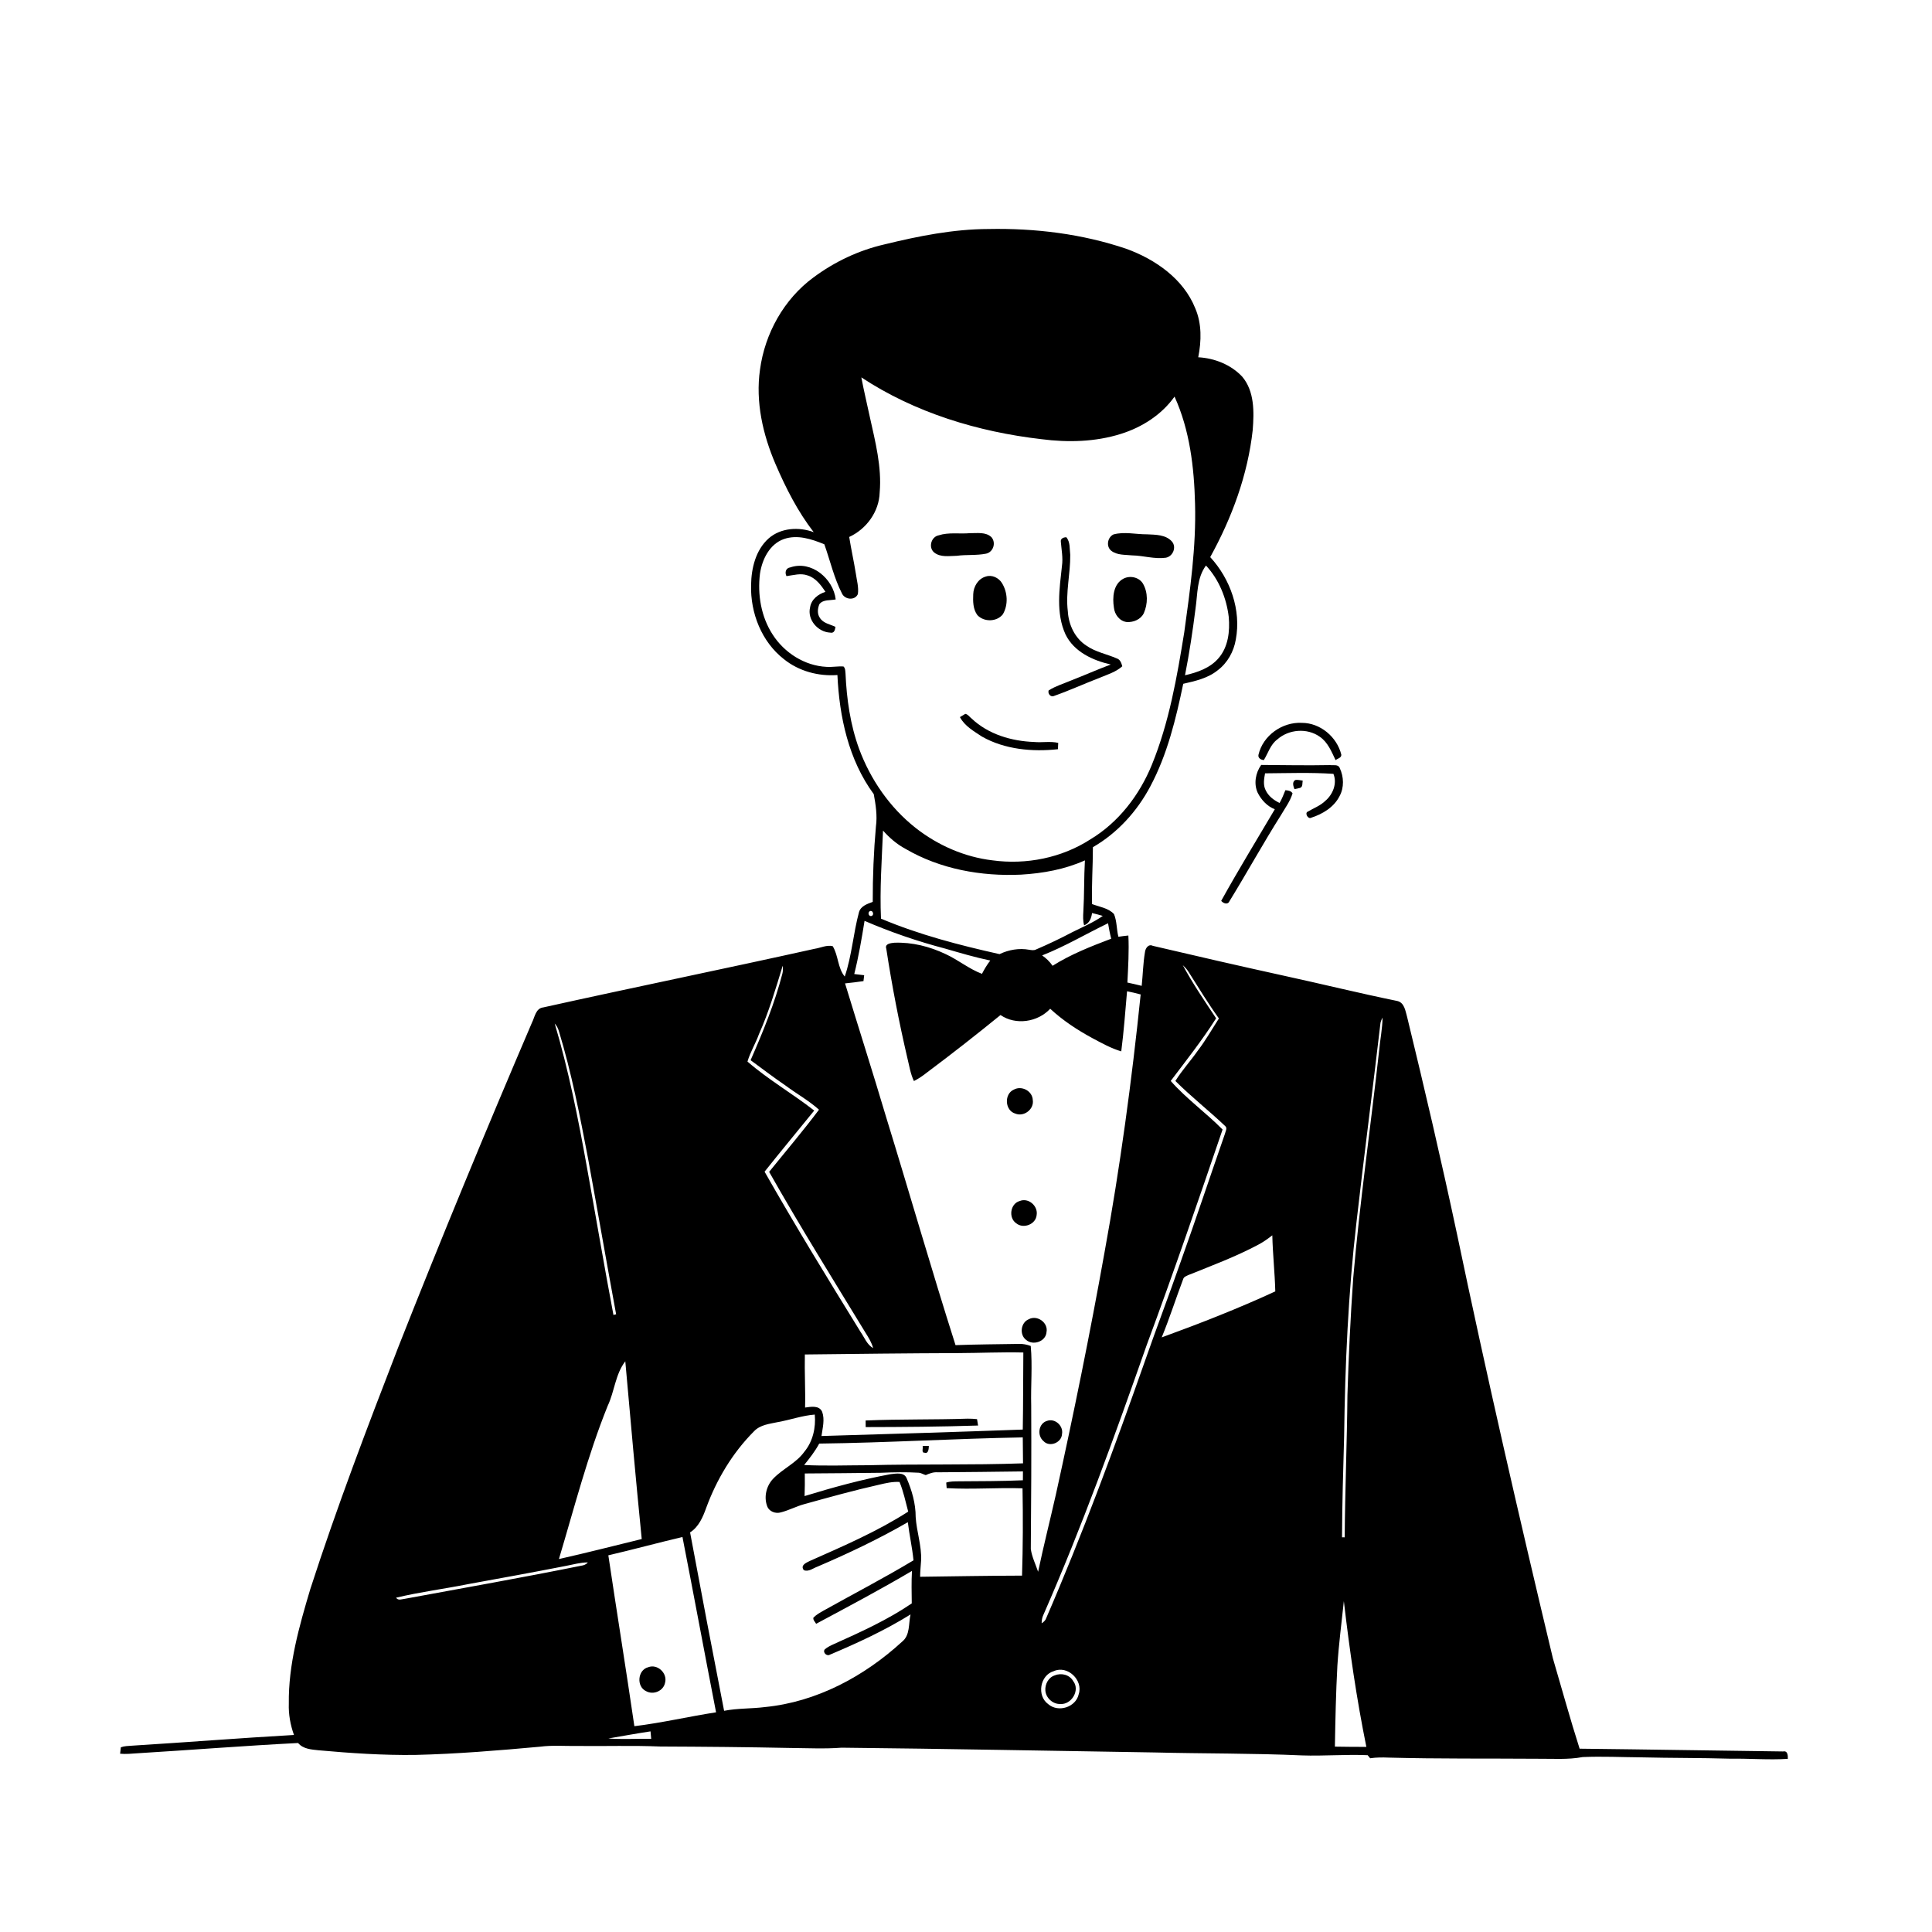 <svg xmlns="http://www.w3.org/2000/svg" viewBox="0 0 1024 1024" version="1.1">
<g id="Parent-Group"><g id="Group-rgba(0,0,0,0)" fill="rgba(0,0,0,0)">
<path fill="rgba(0,0,0,0)" opacity="1.00" d=" M 0.00 0.00 L 1024.00 0.00 L 1024.00 1024.00 L 0.00 1024.00 L 0.00 0.00 M 468.85 129.52 C 455.22 132.63 442.31 138.74 431.11 147.08 C 415.49 158.57 405.38 176.78 402.82 195.89 C 400.36 213.01 404.33 230.36 411.08 246.07 C 416.52 258.71 422.83 271.14 431.28 282.06 C 423.46 279.17 413.92 279.69 407.44 285.33 C 400.54 291.46 398.21 301.16 398.09 310.06 C 397.67 324.83 403.65 340.17 415.49 349.37 C 423.39 355.75 433.79 358.53 443.85 357.78 C 444.87 379.92 449.76 402.77 463.12 420.93 C 464.14 426.50 465.06 432.34 464.26 438.05 C 463.08 451.33 462.54 464.67 462.57 478.00 C 459.72 479.09 456.22 480.18 455.28 483.48 C 452.24 494.72 451.50 506.55 447.73 517.60 C 443.95 513.04 444.40 506.48 441.36 501.49 C 438.14 500.72 434.94 502.41 431.78 502.88 C 383.91 513.52 335.86 523.31 287.99 533.94 C 283.91 534.37 283.44 539.13 281.91 542.10 C 257.53 599.07 233.84 656.35 211.10 714.00 C 194.68 756.44 178.45 798.99 164.45 842.30 C 158.57 862.02 152.81 882.21 153.08 902.97 C 152.88 908.63 153.91 914.25 155.81 919.57 C 127.17 921.20 98.56 923.48 69.93 925.25 C 67.96 925.39 65.93 925.42 64.05 926.10 C 63.95 926.95 63.76 928.66 63.66 929.51 C 66.76 929.80 69.87 929.47 72.96 929.26 C 101.31 927.54 129.63 925.27 158.00 923.83 C 160.68 927.05 165.06 927.27 168.91 927.69 C 185.90 929.22 202.96 930.37 220.03 930.15 C 242.13 929.63 264.19 927.79 286.20 925.79 C 292.77 924.92 299.39 925.50 305.99 925.40 C 320.65 925.57 335.32 925.08 349.98 925.69 C 372.99 925.78 395.99 925.99 419.00 926.46 C 428.00 926.53 437.03 927.01 446.03 926.31 C 501.37 926.87 556.71 927.98 612.05 928.84 C 638.02 929.49 664.03 929.23 689.99 930.40 C 701.64 930.81 713.23 929.78 724.89 930.29 C 725.22 930.70 725.88 931.51 726.21 931.92 C 729.46 931.43 732.74 931.43 736.02 931.57 C 762.31 932.28 788.63 931.98 814.94 932.18 C 822.92 932.11 830.96 932.76 838.85 931.28 C 849.20 930.83 859.58 931.35 869.95 931.43 C 885.63 931.82 901.31 931.68 916.99 932.14 C 927.18 931.99 937.40 932.87 947.58 932.23 C 947.66 930.51 947.54 927.79 945.09 928.31 C 909.13 927.87 873.18 927.23 837.23 926.84 C 832.16 910.97 827.76 894.90 823.06 878.92 C 805.16 804.08 787.94 729.08 772.18 653.76 C 763.99 615.35 755.08 577.10 745.79 538.95 C 744.88 535.82 744.40 531.46 740.62 530.55 C 720.35 526.41 700.25 521.44 680.04 517.05 C 656.99 511.98 633.99 506.71 611.02 501.31 C 608.60 500.13 607.01 502.75 606.83 504.82 C 605.85 510.67 605.74 516.63 605.12 522.52 C 602.60 521.89 600.07 521.31 597.54 520.77 C 597.95 512.47 598.47 504.15 598.06 495.84 C 596.29 496.01 594.53 496.23 592.77 496.51 C 591.77 492.54 592.02 488.27 590.44 484.48 C 587.47 481.25 582.75 480.68 578.82 479.18 C 578.51 469.12 579.27 459.09 579.26 449.03 C 592.28 441.52 602.73 429.98 609.72 416.75 C 618.73 399.85 623.25 381.05 627.14 362.43 C 633.49 360.98 640.17 359.50 645.36 355.30 C 650.57 351.41 653.92 345.36 655.00 338.99 C 657.94 323.34 652.10 306.85 641.44 295.28 C 652.92 274.49 661.35 251.66 663.96 227.96 C 664.71 218.37 664.97 207.37 658.36 199.59 C 652.38 193.26 643.71 189.82 635.09 189.36 C 636.80 180.76 637.03 171.55 633.49 163.36 C 627.23 147.76 612.31 137.44 596.98 131.87 C 573.55 123.94 548.65 120.89 523.98 121.38 C 505.31 121.43 486.91 125.11 468.85 129.52 M 667.02 400.03 C 666.62 401.79 668.36 402.77 669.87 402.85 C 672.14 399.17 673.34 394.64 676.97 391.94 C 683.06 386.51 692.81 385.71 699.51 390.49 C 703.79 393.42 705.73 398.39 707.89 402.89 C 708.91 402.02 711.07 401.72 710.92 399.97 C 708.61 390.59 699.78 383.13 690.00 383.13 C 679.64 382.58 669.38 389.83 667.02 400.03 M 668.46 405.43 C 665.47 409.58 664.42 415.42 666.60 420.17 C 668.53 423.99 671.62 427.33 675.67 428.93 C 666.14 445.07 656.34 461.07 647.26 477.47 C 648.34 478.80 650.72 479.74 651.62 477.69 C 660.92 462.57 669.48 446.99 678.97 431.98 C 681.15 428.24 683.83 424.68 685.08 420.49 C 684.22 419.12 682.73 418.93 681.27 418.83 C 680.35 421.12 679.46 423.44 678.20 425.59 C 675.14 424.11 672.26 421.96 670.81 418.80 C 669.39 416.02 669.98 412.80 670.50 409.88 C 682.57 409.80 694.71 409.34 706.74 410.16 C 708.83 415.20 706.46 421.07 702.46 424.45 C 699.78 427.09 696.20 428.36 693.03 430.24 C 691.46 431.05 693.31 434.33 694.94 433.42 C 701.00 431.48 707.02 427.85 709.98 421.99 C 712.49 417.43 712.27 411.71 710.09 407.08 C 709.30 404.95 706.67 405.75 704.95 405.51 C 692.79 405.75 680.60 405.51 668.46 405.43 M 686.47 413.45 C 684.70 414.58 685.52 416.72 686.09 418.27 C 686.82 418.11 688.28 417.78 689.01 417.62 C 690.67 417.11 690.16 415.05 690.46 413.75 C 689.13 413.62 687.79 413.15 686.47 413.45 Z" />
<path fill="rgba(0,0,0,0)" opacity="1.00" d=" M 456.53 200.02 C 484.92 218.75 518.35 228.88 551.96 232.77 C 566.00 234.59 580.54 234.25 594.13 229.96 C 605.29 226.47 615.69 219.83 622.53 210.21 C 630.61 227.94 632.92 247.71 633.40 267.01 C 634.03 289.86 630.79 312.54 627.68 335.12 C 623.82 358.93 619.66 382.98 610.48 405.42 C 603.93 421.43 592.87 435.89 577.92 444.88 C 562.70 454.71 543.90 458.44 526.01 456.00 C 511.14 454.24 496.97 447.98 485.23 438.76 C 471.59 427.98 461.37 413.17 455.35 396.92 C 450.67 384.14 448.74 370.52 448.14 356.98 C 448.00 355.70 448.09 354.19 447.06 353.25 C 444.06 353.04 441.07 353.66 438.06 353.45 C 426.51 352.89 415.74 346.01 409.55 336.37 C 403.39 326.92 401.43 315.15 402.80 304.08 C 403.91 296.56 407.85 288.42 415.45 285.72 C 422.65 283.20 430.20 285.72 436.92 288.49 C 440.01 297.22 442.07 306.38 446.31 314.66 C 447.91 317.88 453.11 318.39 454.69 314.88 C 455.22 311.19 454.09 307.52 453.59 303.89 C 452.56 297.43 451.11 291.06 450.10 284.60 C 459.25 280.40 465.97 271.16 466.25 260.99 C 467.42 247.41 463.91 234.10 461.02 220.97 C 459.52 213.99 457.86 207.04 456.53 200.02 M 497.49 283.74 C 493.48 284.54 491.95 290.24 495.15 292.84 C 498.48 295.52 503.13 294.65 507.09 294.59 C 512.25 293.88 517.54 294.49 522.66 293.45 C 526.52 292.60 528.06 287.58 525.44 284.67 C 522.40 281.84 517.91 282.64 514.12 282.59 C 508.58 283.09 502.88 282.00 497.49 283.74 M 590.16 283.26 C 586.99 284.78 586.13 289.65 589.00 291.92 C 592.13 294.36 596.37 293.96 600.10 294.37 C 606.04 294.47 611.91 296.43 617.87 295.61 C 621.69 294.96 623.76 289.95 621.10 286.96 C 617.83 283.34 612.47 283.42 607.98 283.20 C 602.05 283.25 595.99 281.67 590.16 283.26 M 562.26 287.08 C 562.60 291.39 563.50 295.70 562.85 300.04 C 561.55 312.03 559.54 324.93 564.76 336.29 C 569.27 345.50 579.20 350.04 588.72 352.20 C 581.68 354.84 574.82 357.89 567.82 360.62 C 563.79 362.33 559.52 363.59 555.80 365.95 C 555.22 367.63 556.89 369.74 558.72 368.84 C 566.97 365.94 574.94 362.27 583.11 359.14 C 587.15 357.44 591.51 356.15 594.83 353.14 C 594.35 351.43 593.78 349.57 591.90 348.97 C 586.58 346.65 580.66 345.60 575.84 342.22 C 569.71 338.28 566.37 331.13 565.97 324.00 C 564.73 313.97 567.37 304.06 567.25 294.06 C 566.85 290.95 567.35 287.23 565.13 284.72 C 563.76 284.79 562.05 285.39 562.26 287.08 M 418.88 300.73 C 416.49 301.05 415.85 303.39 416.84 305.36 C 420.52 304.88 424.37 303.65 428.02 304.98 C 432.33 306.31 435.14 310.09 437.50 313.69 C 433.66 314.89 429.98 317.70 429.36 321.92 C 427.77 328.48 433.48 334.97 439.97 335.30 C 442.14 335.80 442.58 333.92 442.81 332.24 C 439.96 330.88 436.32 330.37 434.54 327.47 C 433.05 325.34 433.33 322.47 434.31 320.20 C 436.34 317.61 440.07 318.34 442.94 317.70 C 441.65 306.68 430.03 296.89 418.88 300.73 M 522.45 305.60 C 518.40 306.75 515.94 310.94 515.83 314.99 C 515.66 318.73 515.69 322.88 518.02 326.01 C 521.52 329.80 528.35 329.67 531.55 325.56 C 534.47 320.54 534.09 313.92 531.06 309.04 C 529.32 306.21 525.70 304.47 522.45 305.60 M 595.49 306.69 C 590.01 309.52 589.54 316.68 590.40 322.07 C 590.77 325.70 593.38 329.20 597.15 329.69 C 600.68 329.94 604.62 328.35 606.23 325.03 C 608.41 320.10 608.52 314.06 605.79 309.33 C 603.71 305.91 598.96 304.89 595.49 306.69 M 511.63 378.36 C 510.92 378.79 509.50 379.65 508.78 380.08 C 511.30 384.84 516.20 387.58 520.53 390.45 C 532.60 397.25 547.17 398.57 560.72 397.10 C 560.76 396.26 560.84 394.58 560.88 393.74 C 556.68 392.77 552.36 393.67 548.12 393.27 C 536.16 392.83 523.85 389.23 515.00 380.86 C 513.89 380.03 513.05 378.59 511.63 378.36 Z" />
<path fill="rgba(0,0,0,0)" opacity="1.00" d=" M 633.66 322.47 C 634.80 314.74 634.30 306.34 639.19 299.74 C 646.09 307.15 650.06 317.02 651.26 326.99 C 651.93 334.53 651.01 342.92 645.85 348.85 C 641.40 354.09 634.58 356.42 628.08 357.90 C 630.38 346.17 632.18 334.33 633.66 322.47 Z" />
<path fill="rgba(0,0,0,0)" opacity="1.00" d=" M 466.94 486.90 C 466.25 471.32 467.37 455.77 468.02 440.22 C 471.44 444.09 475.41 447.50 479.98 449.94 C 498.33 460.65 520.02 464.55 541.07 463.58 C 552.68 462.90 564.36 460.83 575.02 456.02 C 574.51 465.04 574.73 474.08 574.20 483.10 C 574.04 485.56 573.95 488.04 574.60 490.45 C 577.44 489.37 578.43 486.70 578.80 483.93 C 580.71 484.39 582.61 484.88 584.50 485.45 C 579.48 488.99 573.75 491.35 568.29 494.10 C 562.06 497.39 555.70 500.43 549.22 503.20 C 548.04 503.86 546.72 503.59 545.48 503.39 C 540.17 502.42 534.61 503.38 529.78 505.71 C 508.44 500.95 487.11 495.42 466.94 486.90 Z" />
<path fill="rgba(0,0,0,0)" opacity="1.00" d=" M 461.05 482.94 C 462.50 482.19 463.48 484.76 462.11 485.40 C 460.55 486.15 459.62 483.64 461.05 482.94 Z" />
<path fill="rgba(0,0,0,0)" opacity="1.00" d=" M 458.23 488.07 C 472.07 494.05 486.38 498.95 500.97 502.78 C 508.89 505.07 516.80 507.42 524.87 509.10 C 523.14 511.28 521.75 513.69 520.46 516.15 C 513.59 513.56 507.89 508.77 501.25 505.71 C 492.80 501.68 483.41 499.30 474.02 499.67 C 472.13 499.86 468.80 500.16 469.76 502.90 C 472.74 522.40 476.50 541.80 480.98 561.02 C 481.96 565.04 482.59 569.21 484.40 572.98 C 486.93 571.70 489.26 570.09 491.46 568.34 C 504.62 558.50 517.55 548.36 530.29 537.99 C 538.39 543.55 550.02 541.77 556.63 534.66 C 563.32 540.86 570.96 545.89 578.96 550.22 C 583.92 552.87 588.88 555.64 594.29 557.25 C 595.65 546.67 596.43 536.02 597.36 525.39 C 599.78 525.87 602.19 526.42 604.58 527.08 C 599.86 572.89 593.68 618.57 585.40 663.89 C 577.74 706.81 569.02 749.53 559.64 792.11 C 556.56 805.77 553.10 819.35 550.22 833.07 C 548.88 829.08 546.94 825.21 546.35 821.04 C 546.56 795.67 546.70 770.30 546.56 744.93 C 546.28 734.42 547.28 723.87 546.31 713.39 C 544.28 712.66 542.14 712.19 539.98 712.30 C 528.80 712.47 517.62 712.55 506.45 712.95 C 493.66 672.83 482.07 632.34 469.67 592.10 C 462.63 568.40 455.09 544.86 447.89 521.22 C 451.15 520.89 454.41 520.49 457.66 520.01 C 457.75 519.23 457.94 517.67 458.03 516.89 C 456.28 516.65 454.52 516.44 452.77 516.26 C 455.10 506.98 456.71 497.52 458.23 488.07 M 537.39 577.50 C 532.09 579.79 532.56 588.64 538.15 590.23 C 542.72 592.11 548.20 587.90 547.39 582.99 C 547.18 578.23 541.51 575.25 537.39 577.50 M 540.45 636.57 C 535.41 637.97 534.41 645.51 538.64 648.38 C 542.40 651.45 549.00 648.97 549.44 644.01 C 550.27 639.19 545.10 634.65 540.45 636.57 M 545.22 699.25 C 541.01 700.96 540.21 707.45 543.85 710.16 C 547.48 713.36 554.32 711.07 554.67 706.06 C 555.69 701.01 549.68 696.76 545.22 699.25 M 555.04 753.07 C 550.41 754.34 549.53 760.89 553.09 763.82 C 556.27 767.28 562.72 764.64 562.89 760.05 C 563.71 755.77 559.24 751.62 555.04 753.07 Z" />
<path fill="rgba(0,0,0,0)" opacity="1.00" d=" M 552.35 506.39 C 564.43 501.65 575.62 494.97 587.29 489.34 C 587.75 492.08 588.25 494.83 588.97 497.53 C 578.30 501.58 567.57 505.77 557.89 511.89 C 556.40 509.72 554.51 507.88 552.35 506.39 Z" />
<path fill="rgba(0,0,0,0)" opacity="1.00" d=" M 402.26 548.13 C 407.50 536.42 411.11 524.08 414.84 511.86 C 415.06 513.27 415.01 514.67 414.68 516.06 C 410.58 531.87 404.37 547.00 397.83 561.92 C 404.04 566.47 410.16 571.15 416.53 575.49 C 422.32 579.80 428.70 583.33 434.09 588.16 C 425.64 599.42 416.50 610.15 407.66 621.11 C 423.96 649.93 441.48 678.06 458.71 706.33 C 460.33 708.92 461.99 711.54 462.78 714.53 C 459.47 712.67 458.20 708.89 456.12 705.95 C 438.79 677.86 421.55 649.71 405.24 621.02 C 413.88 610.12 422.80 599.44 431.55 588.62 C 420.03 579.62 407.24 572.26 396.18 562.66 C 397.64 557.65 400.48 553.06 402.26 548.13 Z" />
<path fill="rgba(0,0,0,0)" opacity="1.00" d=" M 626.89 511.53 C 628.00 512.58 629.07 513.70 629.89 515.01 C 635.17 523.34 640.29 531.79 646.05 539.81 C 642.36 545.53 638.99 551.47 634.85 556.88 C 631.03 562.34 626.49 567.26 622.98 572.93 C 631.35 581.31 640.74 588.64 649.34 596.80 C 650.72 597.90 649.46 599.81 649.17 601.16 C 641.30 623.71 633.80 646.40 625.74 668.89 C 619.67 686.30 613.07 703.52 607.00 720.94 C 590.72 767.23 573.72 813.31 554.21 858.35 C 553.68 859.18 552.97 859.85 552.09 860.37 C 552.13 858.83 552.33 857.32 553.00 855.95 C 573.54 809.12 590.87 760.97 607.83 712.76 C 621.86 674.96 634.98 636.83 647.99 598.67 C 639.17 589.73 628.82 582.37 620.50 572.93 C 628.74 562.03 637.23 551.28 644.57 539.72 C 638.43 530.49 632.14 521.30 626.89 511.53 Z" />
<path fill="rgba(0,0,0,0)" opacity="1.00" d=" M 731.59 542.91 C 731.67 541.64 732.20 540.47 732.77 539.36 C 732.72 545.22 731.49 550.99 730.97 556.82 C 726.50 597.05 720.71 637.13 717.23 677.46 C 715.78 698.09 714.80 718.75 714.17 739.42 C 713.94 764.56 712.89 789.68 712.72 814.82 C 712.36 814.82 711.65 814.81 711.30 814.80 C 711.38 796.88 711.91 778.97 712.42 761.06 C 712.91 723.29 714.58 685.49 718.94 647.95 C 722.92 612.91 727.53 577.94 731.59 542.91 Z" />
<path fill="rgba(0,0,0,0)" opacity="1.00" d=" M 294.01 542.48 C 295.03 543.62 295.78 544.98 296.21 546.46 C 302.91 568.55 307.35 591.23 311.66 613.89 C 316.70 641.44 321.48 669.05 326.56 696.59 C 326.20 696.68 325.49 696.86 325.14 696.95 C 320.16 670.72 315.76 644.38 310.98 618.12 C 306.42 592.67 301.37 567.27 294.01 542.48 Z" />
<path fill="rgba(0,0,0,0)" opacity="1.00" d=" M 666.77 659.79 C 669.47 658.39 671.95 656.62 674.35 654.75 C 674.58 664.67 675.68 674.54 675.93 684.46 C 656.27 693.55 636.08 701.43 615.73 708.85 C 619.90 698.70 623.22 688.23 627.10 677.98 C 627.44 676.71 628.83 676.32 629.86 675.80 C 642.29 670.79 654.91 666.10 666.77 659.79 Z" />
<path fill="rgba(0,0,0,0)" opacity="1.00" d=" M 426.59 717.90 C 453.71 717.58 480.82 717.26 507.94 717.17 C 519.42 717.12 530.90 716.58 542.39 716.85 C 542.25 730.46 542.34 744.08 542.09 757.70 C 506.53 759.01 470.97 760.06 435.41 761.12 C 435.97 756.92 437.25 752.44 435.77 748.31 C 434.23 744.73 429.77 745.61 426.71 746.03 C 426.94 736.65 426.38 727.28 426.59 717.90 M 458.80 752.89 C 458.81 753.77 458.82 755.51 458.83 756.39 C 478.68 756.36 498.56 756.21 518.40 755.56 C 518.26 754.71 517.99 753.01 517.85 752.17 C 516.20 752.03 514.56 751.89 512.92 751.92 C 494.89 752.52 476.82 752.13 458.80 752.89 Z" />
<path fill="rgba(0,0,0,0)" opacity="1.00" d=" M 322.09 745.13 C 325.73 737.46 326.11 728.40 331.42 721.51 C 334.20 752.92 337.01 784.34 340.13 815.72 C 325.50 819.28 310.93 823.04 296.24 826.33 C 304.39 799.13 311.44 771.51 322.09 745.13 Z" />
<path fill="rgba(0,0,0,0)" opacity="1.00" d=" M 412.48 753.70 C 418.97 752.54 425.24 750.26 431.85 749.75 C 432.47 756.70 430.85 763.97 426.34 769.43 C 422.00 775.50 414.82 778.46 409.77 783.78 C 406.20 787.52 404.80 793.29 406.57 798.19 C 407.57 801.14 411.04 802.46 413.92 801.58 C 418.14 800.50 422.03 798.39 426.24 797.24 C 439.41 793.60 452.58 789.92 465.91 786.93 C 469.47 786.09 473.08 785.25 476.76 785.46 C 478.87 790.52 479.94 795.92 481.37 801.19 C 464.96 811.73 446.94 819.47 429.15 827.37 C 427.23 828.34 424.07 829.62 426.04 832.22 C 428.65 833.23 430.99 831.15 433.35 830.32 C 449.68 823.32 465.77 815.69 481.17 806.80 C 481.98 813.56 483.51 820.22 484.17 827.01 C 468.60 836.37 452.47 844.73 436.62 853.59 C 434.68 854.69 432.69 855.78 431.11 857.40 C 430.86 858.69 432.01 859.61 432.57 860.65 C 449.61 851.51 466.71 842.46 483.36 832.62 C 483.02 838.35 483.20 844.10 483.25 849.84 C 470.42 858.57 456.24 864.99 442.12 871.33 C 440.36 872.14 438.55 872.95 437.09 874.26 C 435.96 875.88 438.25 878.05 439.89 877.00 C 454.55 870.81 469.07 864.10 482.61 855.69 C 481.46 860.58 482.49 866.68 478.09 870.16 C 458.08 888.51 432.82 902.08 405.51 904.77 C 398.29 905.70 390.95 905.36 383.79 906.76 C 377.63 875.27 371.64 843.75 365.76 812.21 C 370.33 809.27 372.52 804.17 374.28 799.26 C 379.81 784.17 388.25 770.05 399.62 758.64 C 402.95 755.08 408.00 754.68 412.48 753.70 Z" />
<path fill="rgba(0,0,0,0)" opacity="1.00" d=" M 434.20 765.13 C 470.18 764.69 506.12 762.48 542.09 761.85 C 542.16 766.43 542.19 771.01 542.22 775.60 C 514.84 776.57 487.42 775.90 460.03 776.60 C 448.77 776.62 437.47 777.05 426.22 776.49 C 429.12 772.88 432.00 769.24 434.20 765.13 M 489.02 766.35 C 489.40 767.47 488.15 770.10 490.09 769.97 C 492.16 770.67 492.24 767.73 492.31 766.39 C 491.49 766.38 489.84 766.36 489.02 766.35 Z" />
<path fill="rgba(0,0,0,0)" opacity="1.00" d=" M 426.56 780.97 C 440.03 780.87 453.51 780.78 466.98 780.60 C 473.67 780.30 480.38 780.17 487.07 780.58 C 488.35 780.72 489.43 781.51 490.67 781.83 C 492.67 780.94 494.75 780.16 497.00 780.35 C 512.06 780.22 527.12 780.11 542.18 779.88 C 542.16 781.43 542.16 783.00 542.15 784.58 C 530.78 785.07 519.40 785.05 508.02 785.13 C 505.84 785.17 503.62 785.12 501.52 785.80 C 501.58 786.53 501.69 788.01 501.75 788.74 C 515.12 789.52 528.56 788.40 541.96 788.84 C 542.24 804.26 542.18 819.70 541.70 835.11 C 523.69 835.16 505.69 835.48 487.68 835.72 C 487.71 832.79 488.02 829.88 488.21 826.97 C 488.52 819.21 485.81 811.76 485.33 804.07 C 485.34 796.93 483.32 789.91 480.50 783.41 C 479.08 780.15 474.90 781.05 472.08 781.33 C 456.63 784.18 441.45 788.36 426.44 792.95 C 426.59 788.95 426.61 784.96 426.56 780.97 Z" />
<path fill="rgba(0,0,0,0)" opacity="1.00" d=" M 322.43 824.35 C 335.57 821.30 348.59 817.73 361.72 814.65 C 367.78 845.60 373.50 876.61 379.53 907.56 C 365.06 909.79 350.78 913.15 336.23 914.92 C 331.81 884.70 326.93 854.56 322.43 824.35 M 343.53 883.67 C 337.90 885.13 337.22 893.96 342.46 896.36 C 346.31 898.49 351.61 896.28 352.49 891.91 C 353.90 886.86 348.47 881.73 343.53 883.67 Z" />
<path fill="rgba(0,0,0,0)" opacity="1.00" d=" M 299.95 829.96 C 303.80 829.24 307.61 828.10 311.57 828.11 C 310.67 829.21 309.37 829.70 308.00 829.87 C 276.93 836.15 245.72 841.65 214.56 847.40 C 212.99 847.53 211.09 848.55 209.93 846.81 C 222.53 843.78 235.45 842.17 248.16 839.61 C 265.44 836.47 282.72 833.33 299.95 829.96 Z" />
<path fill="rgba(0,0,0,0)" opacity="1.00" d=" M 712.27 848.65 C 715.28 874.53 719.01 900.35 724.20 925.89 C 718.63 925.88 713.07 925.86 707.52 925.75 C 707.77 911.49 708.06 897.24 708.83 883.00 C 709.57 871.51 711.05 860.09 712.27 848.65 Z" />
<path fill="rgba(0,0,0,0)" opacity="1.00" d=" M 558.52 885.74 C 565.80 882.43 574.23 890.54 571.74 897.95 C 570.26 904.85 560.94 907.83 555.63 903.27 C 549.40 898.85 551.15 887.89 558.52 885.74 M 559.07 887.98 C 555.71 889.00 553.80 892.68 554.06 896.05 C 554.36 899.94 558.00 903.28 561.93 903.15 C 567.83 903.64 572.60 895.93 568.86 891.07 C 566.94 887.65 562.60 886.53 559.07 887.98 Z" />
<path fill="rgba(0,0,0,0)" opacity="1.00" d=" M 322.41 921.43 C 329.87 920.16 337.31 918.79 344.79 917.66 C 344.91 918.96 345.03 920.28 345.15 921.61 C 337.57 921.49 329.98 921.97 322.41 921.43 Z" />
</g>
<g id="Group-000000" fill="#000000">
<path fill="#000000" opacity="1.00" d=" M 468.85 129.52 C 486.91 125.11 505.31 121.43 523.98 121.38 C 548.65 120.89 573.55 123.94 596.98 131.87 C 612.31 137.44 627.23 147.76 633.49 163.36 C 637.03 171.55 636.80 180.76 635.09 189.36 C 643.71 189.82 652.38 193.26 658.36 199.59 C 664.97 207.37 664.71 218.37 663.96 227.96 C 661.35 251.66 652.92 274.49 641.44 295.28 C 652.10 306.85 657.94 323.34 655.00 338.99 C 653.92 345.36 650.57 351.41 645.36 355.30 C 640.17 359.50 633.49 360.98 627.14 362.43 C 623.25 381.05 618.73 399.85 609.72 416.75 C 602.73 429.98 592.28 441.52 579.26 449.03 C 579.27 459.09 578.51 469.12 578.82 479.18 C 582.75 480.68 587.47 481.25 590.44 484.48 C 592.02 488.27 591.77 492.54 592.77 496.51 C 594.53 496.23 596.29 496.01 598.06 495.84 C 598.47 504.15 597.95 512.47 597.54 520.77 C 600.07 521.31 602.60 521.89 605.12 522.52 C 605.74 516.63 605.85 510.67 606.83 504.82 C 607.01 502.75 608.60 500.13 611.02 501.31 C 633.99 506.71 656.99 511.98 680.04 517.05 C 700.25 521.44 720.35 526.41 740.62 530.55 C 744.40 531.46 744.88 535.82 745.79 538.95 C 755.08 577.10 763.99 615.35 772.18 653.76 C 787.94 729.08 805.16 804.08 823.06 878.92 C 827.76 894.90 832.16 910.97 837.23 926.84 C 873.18 927.23 909.13 927.87 945.09 928.31 C 947.54 927.79 947.66 930.51 947.58 932.23 C 937.40 932.87 927.18 931.99 916.99 932.14 C 901.31 931.68 885.63 931.82 869.95 931.43 C 859.58 931.35 849.20 930.83 838.85 931.28 C 830.96 932.76 822.92 932.11 814.94 932.18 C 788.63 931.98 762.31 932.28 736.02 931.57 C 732.74 931.43 729.46 931.43 726.21 931.92 C 725.88 931.51 725.22 930.70 724.89 930.29 C 713.23 929.78 701.64 930.81 689.99 930.40 C 664.03 929.23 638.02 929.49 612.05 928.84 C 556.71 927.98 501.37 926.87 446.03 926.31 C 437.03 927.01 428.00 926.53 419.00 926.46 C 395.99 925.99 372.99 925.78 349.98 925.69 C 335.32 925.08 320.65 925.57 305.99 925.40 C 299.39 925.50 292.77 924.92 286.20 925.79 C 264.19 927.79 242.13 929.63 220.03 930.15 C 202.96 930.37 185.90 929.22 168.91 927.69 C 165.06 927.27 160.68 927.05 158.00 923.83 C 129.63 925.27 101.31 927.54 72.96 929.26 C 69.87 929.47 66.76 929.80 63.66 929.51 C 63.76 928.66 63.95 926.95 64.05 926.10 C 65.93 925.42 67.96 925.39 69.93 925.25 C 98.56 923.48 127.17 921.20 155.81 919.57 C 153.91 914.25 152.88 908.63 153.08 902.97 C 152.81 882.21 158.57 862.02 164.45 842.30 C 178.45 798.99 194.68 756.44 211.10 714.00 C 233.84 656.35 257.53 599.07 281.91 542.10 C 283.44 539.13 283.91 534.37 287.99 533.94 C 335.86 523.31 383.91 513.52 431.78 502.88 C 434.94 502.41 438.14 500.72 441.36 501.49 C 444.40 506.48 443.95 513.04 447.73 517.60 C 451.50 506.55 452.24 494.72 455.28 483.48 C 456.22 480.18 459.72 479.09 462.57 478.00 C 462.54 464.67 463.08 451.33 464.26 438.05 C 465.06 432.34 464.14 426.50 463.12 420.93 C 449.76 402.77 444.87 379.92 443.85 357.78 C 433.79 358.53 423.39 355.75 415.49 349.37 C 403.65 340.17 397.67 324.83 398.09 310.06 C 398.21 301.16 400.54 291.46 407.44 285.33 C 413.92 279.69 423.46 279.17 431.28 282.06 C 422.83 271.14 416.52 258.71 411.08 246.07 C 404.33 230.36 400.36 213.01 402.82 195.89 C 405.38 176.78 415.49 158.57 431.11 147.08 C 442.31 138.74 455.22 132.63 468.85 129.52 M 456.53 200.02 C 457.86 207.04 459.52 213.99 461.02 220.97 C 463.91 234.10 467.42 247.41 466.25 260.99 C 465.97 271.16 459.25 280.40 450.10 284.60 C 451.11 291.06 452.56 297.43 453.59 303.89 C 454.09 307.52 455.22 311.19 454.69 314.88 C 453.11 318.39 447.91 317.88 446.31 314.66 C 442.07 306.38 440.01 297.22 436.92 288.49 C 430.20 285.72 422.65 283.20 415.45 285.72 C 407.85 288.42 403.91 296.56 402.80 304.08 C 401.43 315.15 403.39 326.92 409.55 336.37 C 415.74 346.01 426.51 352.89 438.06 353.45 C 441.07 353.66 444.06 353.04 447.06 353.25 C 448.09 354.19 448.00 355.70 448.14 356.98 C 448.74 370.52 450.67 384.14 455.35 396.92 C 461.37 413.17 471.59 427.98 485.23 438.76 C 496.97 447.98 511.14 454.24 526.01 456.00 C 543.90 458.44 562.70 454.71 577.92 444.88 C 592.87 435.89 603.93 421.43 610.48 405.42 C 619.66 382.98 623.82 358.93 627.68 335.12 C 630.79 312.54 634.03 289.86 633.40 267.01 C 632.92 247.71 630.61 227.94 622.53 210.21 C 615.69 219.83 605.29 226.47 594.13 229.96 C 580.54 234.25 566.00 234.59 551.96 232.77 C 518.35 228.88 484.92 218.75 456.53 200.02 M 633.66 322.47 C 632.18 334.33 630.38 346.17 628.08 357.90 C 634.58 356.42 641.40 354.09 645.85 348.85 C 651.01 342.92 651.93 334.53 651.26 326.99 C 650.06 317.02 646.09 307.15 639.19 299.74 C 634.30 306.34 634.80 314.74 633.66 322.47 M 466.94 486.90 C 487.11 495.42 508.44 500.95 529.78 505.71 C 534.61 503.38 540.17 502.42 545.48 503.39 C 546.72 503.59 548.04 503.86 549.22 503.20 C 555.70 500.43 562.06 497.39 568.29 494.10 C 573.75 491.35 579.48 488.99 584.50 485.45 C 582.61 484.88 580.71 484.39 578.80 483.93 C 578.43 486.70 577.44 489.37 574.60 490.45 C 573.95 488.04 574.04 485.56 574.20 483.10 C 574.73 474.08 574.51 465.04 575.02 456.02 C 564.36 460.83 552.68 462.90 541.07 463.58 C 520.02 464.55 498.33 460.65 479.98 449.94 C 475.41 447.50 471.44 444.09 468.02 440.22 C 467.37 455.77 466.25 471.32 466.94 486.90 M 461.05 482.94 C 459.62 483.64 460.55 486.15 462.11 485.40 C 463.48 484.76 462.50 482.19 461.05 482.94 M 458.23 488.07 C 456.71 497.52 455.10 506.98 452.77 516.26 C 454.52 516.44 456.28 516.65 458.03 516.89 C 457.94 517.67 457.75 519.23 457.66 520.01 C 454.41 520.49 451.15 520.89 447.89 521.22 C 455.09 544.86 462.63 568.40 469.67 592.10 C 482.07 632.34 493.66 672.83 506.45 712.95 C 517.62 712.55 528.80 712.47 539.98 712.30 C 542.14 712.19 544.28 712.66 546.31 713.39 C 547.28 723.87 546.28 734.42 546.56 744.93 C 546.70 770.30 546.56 795.67 546.35 821.04 C 546.94 825.21 548.88 829.08 550.22 833.07 C 553.10 819.35 556.56 805.77 559.64 792.11 C 569.02 749.53 577.74 706.81 585.40 663.89 C 593.68 618.57 599.86 572.89 604.58 527.08 C 602.19 526.42 599.78 525.87 597.36 525.39 C 596.43 536.02 595.65 546.67 594.29 557.25 C 588.88 555.64 583.92 552.87 578.96 550.22 C 570.96 545.89 563.32 540.86 556.63 534.66 C 550.02 541.77 538.39 543.55 530.29 537.99 C 517.55 548.36 504.62 558.50 491.46 568.34 C 489.26 570.09 486.93 571.70 484.40 572.98 C 482.59 569.21 481.96 565.04 480.98 561.02 C 476.50 541.80 472.74 522.40 469.76 502.90 C 468.80 500.16 472.13 499.86 474.02 499.67 C 483.41 499.30 492.80 501.68 501.25 505.71 C 507.89 508.77 513.59 513.56 520.46 516.15 C 521.75 513.69 523.14 511.28 524.87 509.10 C 516.80 507.42 508.89 505.07 500.97 502.78 C 486.38 498.95 472.07 494.05 458.23 488.07 M 552.35 506.39 C 554.51 507.88 556.40 509.72 557.89 511.89 C 567.57 505.77 578.30 501.58 588.97 497.53 C 588.25 494.83 587.75 492.08 587.29 489.34 C 575.62 494.97 564.43 501.65 552.35 506.39 M 402.26 548.13 C 400.48 553.06 397.64 557.65 396.18 562.66 C 407.24 572.26 420.03 579.62 431.55 588.62 C 422.80 599.44 413.88 610.12 405.24 621.02 C 421.55 649.71 438.79 677.86 456.12 705.95 C 458.20 708.89 459.47 712.67 462.78 714.53 C 461.99 711.54 460.33 708.92 458.71 706.33 C 441.48 678.06 423.96 649.93 407.66 621.11 C 416.50 610.15 425.64 599.42 434.09 588.16 C 428.70 583.33 422.32 579.80 416.53 575.49 C 410.16 571.15 404.04 566.47 397.83 561.92 C 404.37 547.00 410.58 531.87 414.68 516.06 C 415.01 514.67 415.06 513.27 414.84 511.86 C 411.11 524.08 407.50 536.42 402.26 548.13 M 626.89 511.53 C 632.14 521.30 638.43 530.49 644.57 539.72 C 637.23 551.28 628.74 562.03 620.50 572.93 C 628.82 582.37 639.17 589.73 647.99 598.67 C 634.98 636.83 621.86 674.96 607.83 712.76 C 590.87 760.97 573.54 809.12 553.00 855.95 C 552.33 857.32 552.13 858.83 552.09 860.37 C 552.97 859.85 553.68 859.18 554.21 858.35 C 573.72 813.31 590.72 767.23 607.00 720.94 C 613.07 703.52 619.67 686.30 625.74 668.89 C 633.80 646.40 641.30 623.71 649.17 601.16 C 649.46 599.81 650.72 597.90 649.34 596.80 C 640.74 588.64 631.35 581.31 622.98 572.93 C 626.49 567.26 631.03 562.34 634.85 556.88 C 638.99 551.47 642.36 545.53 646.05 539.81 C 640.29 531.79 635.17 523.34 629.89 515.01 C 629.07 513.70 628.00 512.58 626.89 511.53 M 731.59 542.91 C 727.53 577.94 722.92 612.91 718.94 647.95 C 714.58 685.49 712.91 723.29 712.42 761.06 C 711.91 778.97 711.38 796.88 711.30 814.80 C 711.65 814.81 712.36 814.82 712.72 814.82 C 712.89 789.68 713.94 764.56 714.17 739.42 C 714.80 718.75 715.78 698.09 717.23 677.46 C 720.71 637.13 726.50 597.05 730.97 556.82 C 731.49 550.99 732.72 545.22 732.77 539.36 C 732.20 540.47 731.67 541.64 731.59 542.91 M 294.01 542.48 C 301.37 567.27 306.42 592.67 310.98 618.12 C 315.76 644.38 320.16 670.72 325.14 696.95 C 325.49 696.86 326.20 696.68 326.56 696.59 C 321.48 669.05 316.70 641.44 311.66 613.89 C 307.35 591.23 302.91 568.55 296.21 546.46 C 295.78 544.98 295.03 543.62 294.01 542.48 M 666.77 659.79 C 654.91 666.10 642.29 670.79 629.86 675.80 C 628.83 676.32 627.44 676.71 627.10 677.98 C 623.22 688.23 619.90 698.70 615.73 708.85 C 636.08 701.43 656.27 693.55 675.93 684.46 C 675.68 674.54 674.58 664.67 674.35 654.75 C 671.95 656.62 669.47 658.39 666.77 659.79 M 426.59 717.90 C 426.38 727.28 426.94 736.65 426.71 746.03 C 429.77 745.61 434.23 744.73 435.77 748.31 C 437.25 752.44 435.97 756.92 435.41 761.12 C 470.97 760.06 506.53 759.01 542.09 757.70 C 542.34 744.08 542.25 730.46 542.39 716.85 C 530.90 716.58 519.42 717.12 507.94 717.17 C 480.82 717.26 453.71 717.58 426.59 717.90 M 322.09 745.13 C 311.44 771.51 304.39 799.13 296.24 826.33 C 310.93 823.04 325.50 819.28 340.13 815.72 C 337.01 784.34 334.20 752.92 331.42 721.51 C 326.11 728.40 325.73 737.46 322.09 745.13 M 412.48 753.70 C 408.00 754.68 402.95 755.08 399.62 758.64 C 388.25 770.05 379.81 784.17 374.28 799.26 C 372.52 804.17 370.33 809.27 365.76 812.21 C 371.64 843.75 377.63 875.27 383.79 906.76 C 390.95 905.36 398.29 905.70 405.51 904.77 C 432.82 902.08 458.08 888.51 478.09 870.16 C 482.49 866.68 481.46 860.58 482.61 855.69 C 469.07 864.10 454.55 870.81 439.89 877.00 C 438.25 878.05 435.96 875.88 437.09 874.26 C 438.55 872.95 440.36 872.14 442.12 871.33 C 456.24 864.99 470.42 858.57 483.25 849.84 C 483.20 844.10 483.02 838.35 483.36 832.62 C 466.71 842.46 449.61 851.51 432.57 860.65 C 432.01 859.61 430.86 858.69 431.11 857.40 C 432.69 855.78 434.68 854.69 436.62 853.59 C 452.47 844.73 468.60 836.37 484.17 827.01 C 483.51 820.22 481.98 813.56 481.17 806.80 C 465.77 815.69 449.68 823.32 433.35 830.32 C 430.99 831.15 428.65 833.23 426.04 832.22 C 424.07 829.62 427.23 828.34 429.15 827.37 C 446.94 819.47 464.96 811.73 481.37 801.19 C 479.94 795.92 478.87 790.52 476.76 785.46 C 473.08 785.25 469.47 786.09 465.91 786.93 C 452.58 789.92 439.41 793.60 426.24 797.24 C 422.03 798.39 418.14 800.50 413.92 801.58 C 411.04 802.46 407.57 801.14 406.57 798.19 C 404.80 793.29 406.20 787.52 409.77 783.78 C 414.82 778.46 422.00 775.50 426.34 769.43 C 430.85 763.97 432.47 756.70 431.85 749.75 C 425.24 750.26 418.97 752.54 412.48 753.70 M 434.20 765.13 C 432.00 769.24 429.12 772.88 426.22 776.49 C 437.47 777.05 448.77 776.62 460.03 776.60 C 487.42 775.90 514.84 776.57 542.22 775.60 C 542.19 771.01 542.16 766.43 542.09 761.85 C 506.12 762.48 470.18 764.69 434.20 765.13 M 426.56 780.97 C 426.61 784.96 426.59 788.95 426.44 792.95 C 441.45 788.36 456.63 784.18 472.08 781.33 C 474.90 781.05 479.08 780.15 480.50 783.41 C 483.32 789.91 485.34 796.93 485.33 804.07 C 485.81 811.76 488.52 819.21 488.21 826.97 C 488.02 829.88 487.71 832.79 487.68 835.72 C 505.69 835.48 523.69 835.16 541.70 835.11 C 542.18 819.70 542.24 804.26 541.96 788.84 C 528.56 788.40 515.12 789.52 501.75 788.74 C 501.69 788.01 501.58 786.53 501.52 785.80 C 503.62 785.12 505.84 785.17 508.02 785.13 C 519.40 785.05 530.78 785.07 542.15 784.58 C 542.16 783.00 542.16 781.43 542.18 779.88 C 527.12 780.11 512.06 780.22 497.00 780.35 C 494.75 780.16 492.67 780.94 490.67 781.83 C 489.43 781.51 488.35 780.72 487.07 780.58 C 480.38 780.17 473.67 780.30 466.98 780.60 C 453.51 780.78 440.03 780.87 426.56 780.97 M 322.43 824.35 C 326.93 854.56 331.81 884.70 336.23 914.92 C 350.78 913.15 365.06 909.79 379.53 907.56 C 373.50 876.61 367.78 845.60 361.72 814.65 C 348.59 817.73 335.57 821.30 322.43 824.35 M 299.95 829.96 C 282.72 833.33 265.44 836.47 248.16 839.61 C 235.45 842.17 222.53 843.78 209.93 846.81 C 211.09 848.55 212.99 847.53 214.56 847.40 C 245.72 841.65 276.93 836.15 308.00 829.87 C 309.37 829.70 310.67 829.21 311.57 828.11 C 307.61 828.10 303.80 829.24 299.95 829.96 M 712.27 848.65 C 711.05 860.09 709.57 871.51 708.83 883.00 C 708.06 897.24 707.77 911.49 707.52 925.75 C 713.07 925.86 718.63 925.88 724.20 925.89 C 719.01 900.35 715.28 874.53 712.27 848.65 M 558.52 885.74 C 551.15 887.89 549.40 898.85 555.63 903.27 C 560.94 907.83 570.26 904.85 571.74 897.95 C 574.23 890.54 565.80 882.43 558.52 885.74 M 322.41 921.43 C 329.98 921.97 337.57 921.49 345.15 921.61 C 345.03 920.28 344.91 918.96 344.79 917.66 C 337.31 918.79 329.87 920.16 322.41 921.43 Z" />
<path fill="#000000" opacity="1.00" d=" M 497.49 283.74 C 502.88 282.00 508.58 283.09 514.12 282.59 C 517.91 282.64 522.40 281.84 525.44 284.67 C 528.06 287.58 526.52 292.60 522.66 293.45 C 517.54 294.49 512.25 293.88 507.09 294.59 C 503.13 294.65 498.48 295.52 495.15 292.84 C 491.95 290.24 493.48 284.54 497.49 283.74 Z" />
<path fill="#000000" opacity="1.00" d=" M 590.16 283.26 C 595.99 281.67 602.05 283.25 607.98 283.20 C 612.47 283.42 617.83 283.34 621.10 286.96 C 623.76 289.95 621.69 294.96 617.87 295.61 C 611.91 296.43 606.04 294.47 600.10 294.37 C 596.37 293.96 592.13 294.36 589.00 291.92 C 586.13 289.65 586.99 284.78 590.16 283.26 Z" />
<path fill="#000000" opacity="1.00" d=" M 562.26 287.08 C 562.05 285.39 563.76 284.79 565.13 284.72 C 567.35 287.23 566.85 290.95 567.25 294.06 C 567.37 304.06 564.73 313.97 565.97 324.00 C 566.37 331.13 569.71 338.28 575.84 342.22 C 580.66 345.60 586.58 346.65 591.90 348.97 C 593.78 349.57 594.35 351.43 594.83 353.14 C 591.51 356.15 587.15 357.44 583.11 359.14 C 574.94 362.27 566.97 365.94 558.72 368.84 C 556.89 369.74 555.22 367.63 555.80 365.95 C 559.52 363.59 563.79 362.33 567.82 360.62 C 574.82 357.89 581.68 354.84 588.72 352.20 C 579.20 350.04 569.27 345.50 564.76 336.29 C 559.54 324.93 561.55 312.03 562.85 300.04 C 563.50 295.70 562.60 291.39 562.26 287.08 Z" />
<path fill="#000000" opacity="1.00" d=" M 418.88 300.73 C 430.03 296.89 441.65 306.68 442.94 317.70 C 440.07 318.34 436.34 317.61 434.31 320.20 C 433.33 322.47 433.05 325.34 434.54 327.47 C 436.32 330.37 439.96 330.88 442.81 332.24 C 442.58 333.92 442.14 335.80 439.97 335.30 C 433.48 334.97 427.77 328.48 429.36 321.92 C 429.98 317.70 433.66 314.89 437.50 313.69 C 435.14 310.09 432.33 306.31 428.02 304.98 C 424.37 303.65 420.52 304.88 416.84 305.36 C 415.85 303.39 416.49 301.05 418.88 300.73 Z" />
<path fill="#000000" opacity="1.00" d=" M 522.45 305.60 C 525.70 304.47 529.32 306.21 531.06 309.04 C 534.09 313.92 534.47 320.54 531.55 325.56 C 528.35 329.67 521.52 329.80 518.02 326.01 C 515.69 322.88 515.66 318.73 515.83 314.99 C 515.94 310.94 518.40 306.75 522.45 305.60 Z" />
<path fill="#000000" opacity="1.00" d=" M 595.49 306.69 C 598.96 304.89 603.71 305.91 605.79 309.33 C 608.52 314.06 608.41 320.10 606.23 325.03 C 604.62 328.35 600.68 329.94 597.15 329.69 C 593.38 329.20 590.77 325.70 590.40 322.07 C 589.54 316.68 590.01 309.52 595.49 306.69 Z" />
<path fill="#000000" opacity="1.00" d=" M 511.63 378.36 C 513.05 378.59 513.89 380.03 515.00 380.86 C 523.85 389.23 536.16 392.83 548.12 393.27 C 552.36 393.67 556.68 392.77 560.88 393.74 C 560.84 394.58 560.76 396.26 560.72 397.10 C 547.17 398.57 532.60 397.25 520.53 390.45 C 516.20 387.58 511.30 384.84 508.78 380.08 C 509.50 379.65 510.92 378.79 511.63 378.36 Z" />
<path fill="#000000" opacity="1.00" d=" M 667.02 400.03 C 669.38 389.83 679.64 382.58 690.00 383.13 C 699.78 383.13 708.61 390.59 710.92 399.97 C 711.07 401.72 708.91 402.02 707.89 402.89 C 705.73 398.39 703.79 393.42 699.51 390.49 C 692.81 385.71 683.06 386.51 676.97 391.94 C 673.34 394.64 672.14 399.17 669.87 402.85 C 668.36 402.77 666.62 401.79 667.02 400.03 Z" />
<path fill="#000000" opacity="1.00" d=" M 668.46 405.43 C 680.60 405.51 692.79 405.75 704.95 405.51 C 706.67 405.75 709.30 404.95 710.09 407.08 C 712.27 411.71 712.49 417.43 709.98 421.99 C 707.02 427.85 701.00 431.48 694.94 433.42 C 693.31 434.33 691.46 431.05 693.03 430.24 C 696.20 428.36 699.78 427.09 702.46 424.45 C 706.46 421.07 708.83 415.20 706.74 410.16 C 694.71 409.34 682.57 409.80 670.50 409.88 C 669.98 412.80 669.39 416.02 670.81 418.80 C 672.26 421.96 675.14 424.11 678.20 425.59 C 679.46 423.44 680.35 421.12 681.27 418.83 C 682.73 418.93 684.22 419.12 685.08 420.49 C 683.83 424.68 681.15 428.24 678.97 431.98 C 669.48 446.99 660.92 462.57 651.62 477.69 C 650.72 479.74 648.34 478.80 647.26 477.47 C 656.34 461.07 666.14 445.07 675.67 428.93 C 671.62 427.33 668.53 423.99 666.60 420.17 C 664.42 415.42 665.47 409.58 668.46 405.43 Z" />
<path fill="#000000" opacity="1.00" d=" M 686.47 413.45 C 687.79 413.15 689.13 413.62 690.46 413.75 C 690.16 415.05 690.67 417.11 689.01 417.62 C 688.28 417.78 686.82 418.11 686.09 418.27 C 685.52 416.72 684.70 414.58 686.47 413.45 Z" />
<path fill="#000000" opacity="1.00" d=" M 537.39 577.50 C 541.51 575.25 547.18 578.23 547.39 582.99 C 548.20 587.90 542.72 592.11 538.15 590.23 C 532.56 588.64 532.09 579.79 537.39 577.50 Z" />
<path fill="#000000" opacity="1.00" d=" M 540.45 636.57 C 545.10 634.65 550.27 639.19 549.44 644.01 C 549.00 648.97 542.40 651.45 538.64 648.38 C 534.41 645.51 535.41 637.97 540.45 636.57 Z" />
<path fill="#000000" opacity="1.00" d=" M 545.22 699.25 C 549.68 696.76 555.69 701.01 554.67 706.06 C 554.32 711.07 547.48 713.36 543.85 710.16 C 540.21 707.45 541.01 700.96 545.22 699.25 Z" />
<path fill="#000000" opacity="1.00" d=" M 458.80 752.89 C 476.82 752.13 494.89 752.52 512.92 751.92 C 514.56 751.89 516.20 752.03 517.85 752.17 C 517.99 753.01 518.26 754.71 518.40 755.56 C 498.56 756.21 478.68 756.36 458.83 756.39 C 458.82 755.51 458.81 753.77 458.80 752.89 Z" />
<path fill="#000000" opacity="1.00" d=" M 555.04 753.07 C 559.24 751.62 563.71 755.77 562.89 760.05 C 562.72 764.64 556.27 767.28 553.09 763.82 C 549.53 760.89 550.41 754.34 555.04 753.07 Z" />
<path fill="#000000" opacity="1.00" d=" M 489.02 766.35 C 489.84 766.36 491.49 766.38 492.31 766.39 C 492.24 767.73 492.16 770.67 490.09 769.97 C 488.15 770.10 489.40 767.47 489.02 766.35 Z" />
<path fill="#000000" opacity="1.00" d=" M 343.53 883.67 C 348.47 881.73 353.90 886.86 352.49 891.91 C 351.61 896.28 346.31 898.49 342.46 896.36 C 337.22 893.96 337.90 885.13 343.53 883.67 Z" />
<path fill="#000000" opacity="1.00" d=" M 559.07 887.98 C 562.60 886.53 566.94 887.65 568.86 891.07 C 572.60 895.93 567.83 903.64 561.93 903.15 C 558.00 903.28 554.36 899.94 554.06 896.05 C 553.80 892.68 555.71 889.00 559.07 887.98 Z" />
</g>
</g></svg>